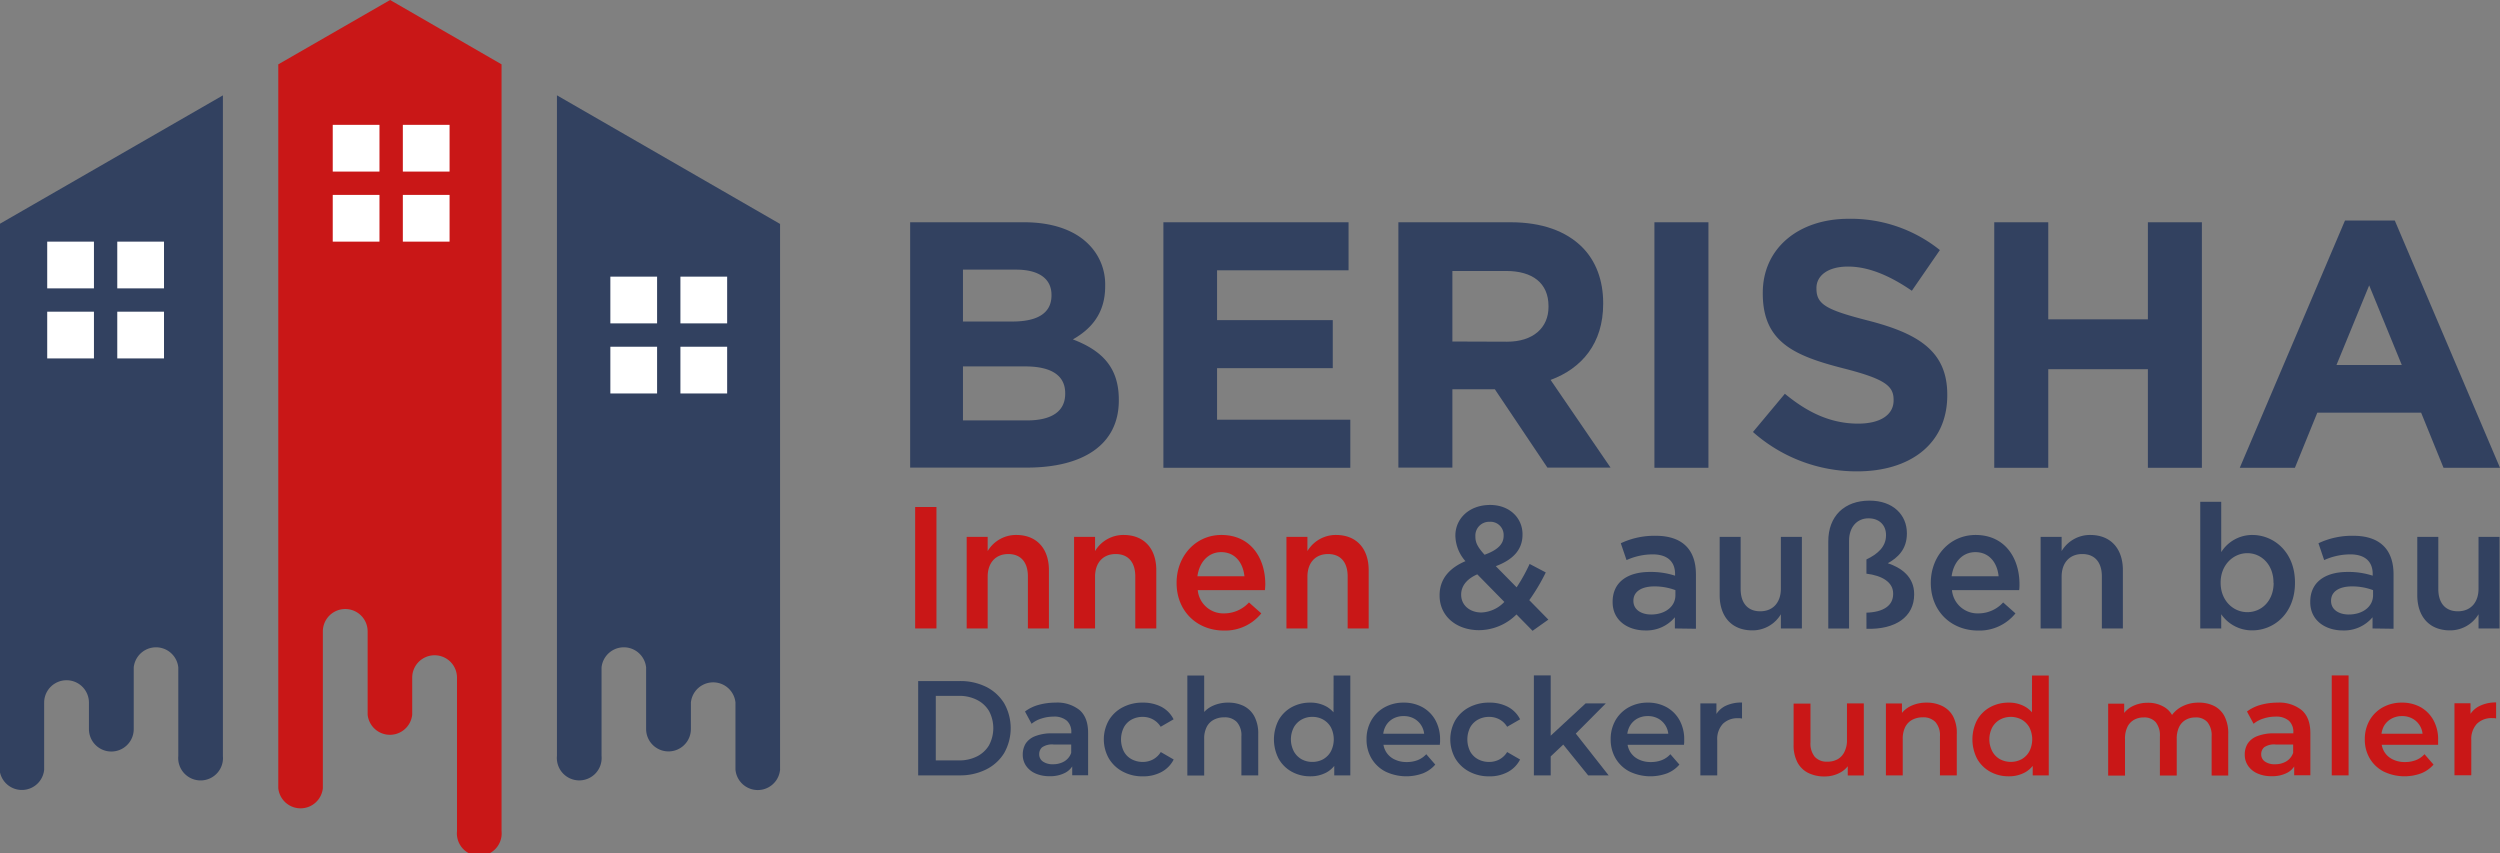 <svg xmlns="http://www.w3.org/2000/svg" viewBox="0 0 669.81 228.66"><rect x="0" y="0" width="669.81" height="228.66" fill="#808080" stroke="none"/><defs><style>.cls-1,.cls-4{fill:#324160;}.cls-1,.cls-2{fill-rule:evenodd;}.cls-2,.cls-5{fill:#c91717;}.cls-3{fill:#fff;}</style></defs><g id="Layer_2" data-name="Layer 2"><g id="Layer_1-2" data-name="Layer 1"><path class="cls-1" d="M59.72,25.55c0,55.18,0,121.81,0,177a6,6,0,1,1-11.95,0V178.83a6,6,0,0,0-11.94,0v16.52a6,6,0,0,1-12,0v-7.1a6,6,0,0,0-12,0v18a6,6,0,0,1-11.94,0V60Z"></path><path class="cls-2" d="M134.38,17.24V222.69a6,6,0,1,1-11.94,0V181.56a6,6,0,0,0-12,0v9.91a6,6,0,0,1-11.94,0v-22.3a6,6,0,0,0-12,0v42a6,6,0,0,1-11.94,0V17.24L104.52,0Z"></path><path class="cls-1" d="M209,60V206.22a6,6,0,0,1-11.95,0v-18a6,6,0,0,0-11.94,0v7.1a6,6,0,0,1-12,0V178.83a6,6,0,0,0-11.94,0v23.71a6,6,0,1,1-11.95,0v-177Z"></path><rect class="cls-3" x="89.15" y="52.22" width="12.52" height="12.52"></rect><rect class="cls-3" x="107.93" y="52.22" width="12.52" height="12.52"></rect><rect class="cls-3" x="89.15" y="33.45" width="12.52" height="12.52"></rect><rect class="cls-3" x="107.93" y="33.45" width="12.52" height="12.52"></rect><rect class="cls-3" x="12.65" y="83.51" width="12.52" height="12.52"></rect><rect class="cls-3" x="31.42" y="83.51" width="12.52" height="12.52"></rect><rect class="cls-3" x="12.65" y="64.74" width="12.52" height="12.52"></rect><rect class="cls-3" x="31.42" y="64.74" width="12.52" height="12.52"></rect><rect class="cls-3" x="163.53" y="92.9" width="12.52" height="12.52"></rect><rect class="cls-3" x="182.3" y="92.9" width="12.52" height="12.52"></rect><rect class="cls-3" x="163.53" y="74.12" width="12.52" height="12.52"></rect><rect class="cls-3" x="182.3" y="74.12" width="12.52" height="12.52"></rect><path class="cls-4" d="M243.85,59.55h30.54c7.52,0,13.44,2.07,17.2,5.83a15.1,15.1,0,0,1,4.51,11.18v.19c0,7.42-4,11.55-8.65,14.18,7.61,2.92,12.31,7.33,12.31,16.17v.18c0,12-9.77,18-24.62,18H243.85Zm27.44,26.59c6.39,0,10.43-2.06,10.43-7V79c0-4.32-3.38-6.76-9.49-6.76H258v13.9Zm3.85,26.5c6.39,0,10.25-2.26,10.25-7.14v-.19c0-4.42-3.29-7.14-10.72-7.14H258v14.47Z"></path><path class="cls-4" d="M311.7,59.55h49.61V72.42H326.08V85.77h31V98.64h-31v13.81h35.7v12.88H311.7Z"></path><path class="cls-4" d="M374.66,59.55h30.07c8.36,0,14.84,2.35,19.17,6.67,3.66,3.67,5.63,8.83,5.63,15v.18c0,10.62-5.73,17.29-14.09,20.39l16.07,23.5H414.59l-14.09-21H389.13v21H374.66Zm29.13,32c7,0,11.09-3.76,11.09-9.3V82c0-6.2-4.33-9.4-11.37-9.4H389.13V91.5Z"></path><path class="cls-4" d="M443.26,59.55h14.47v65.78H443.26Z"></path><path class="cls-4" d="M469.66,115.74l8.55-10.24c5.92,4.88,12.12,8,19.64,8,5.92,0,9.49-2.35,9.49-6.21v-.18c0-3.67-2.25-5.55-13.25-8.37-13.25-3.38-21.8-7-21.8-20.1v-.19c0-11.94,9.59-19.83,23-19.83A38.09,38.09,0,0,1,519.74,67l-7.51,10.9c-5.83-4-11.56-6.48-17.1-6.48s-8.46,2.54-8.46,5.73v.19c0,4.32,2.82,5.73,14.19,8.64,13.34,3.48,20.86,8.27,20.86,19.74v.19c0,13.06-10,20.38-24.15,20.38A41.84,41.84,0,0,1,469.66,115.74Z"></path><path class="cls-4" d="M534.31,59.55h14.47v26h26.69v-26h14.47v65.78H575.47V98.92H548.78v26.41H534.31Z"></path><path class="cls-4" d="M628.28,59.08h13.34l28.19,66.25H654.68l-6-14.76H620.86l-6,14.76H600.09ZM643.5,97.79l-8.74-21.33L626,97.79Z"></path><path class="cls-5" d="M245.19,135.84h5.71v32.54h-5.71Z"></path><path class="cls-5" d="M259,143.84h5.62v3.81a8.84,8.84,0,0,1,7.67-4.32c5.53,0,8.74,3.72,8.74,9.43v15.62h-5.63V154.44c0-3.81-1.9-6-5.25-6s-5.53,2.28-5.53,6.09v13.85H259Z"></path><path class="cls-5" d="M287.77,143.84h5.62v3.81a8.84,8.84,0,0,1,7.67-4.32c5.53,0,8.74,3.72,8.74,9.43v15.62h-5.63V154.44c0-3.81-1.9-6-5.25-6s-5.53,2.28-5.53,6.09v13.85h-5.62Z"></path><path class="cls-5" d="M315.24,156.2v-.09c0-7,5-12.78,12-12.78,7.81,0,11.76,6.13,11.76,13.2,0,.51-.05,1-.09,1.58h-18a6.86,6.86,0,0,0,7.07,6.23,9,9,0,0,0,6.65-2.93l3.3,2.93a12.42,12.42,0,0,1-10,4.6C320.73,168.94,315.24,163.78,315.24,156.2Zm18.17-1.81c-.37-3.63-2.51-6.46-6.22-6.46-3.44,0-5.86,2.65-6.37,6.46Z"></path><path class="cls-5" d="M344.67,143.84h5.62v3.81a8.84,8.84,0,0,1,7.67-4.32c5.53,0,8.74,3.72,8.74,9.43v15.62h-5.63V154.44c0-3.81-1.9-6-5.25-6s-5.53,2.28-5.53,6.09v13.85h-5.62Z"></path><path class="cls-4" d="M406.3,164.62a14.31,14.31,0,0,1-10,4.22c-6,0-10.6-3.67-10.6-9.29v-.09c0-4.19,2.47-7.21,6.93-9.11a10.57,10.57,0,0,1-2.7-6.79v-.09c0-4.37,3.53-8.18,9.34-8.18,5.16,0,8.65,3.48,8.65,7.85v.1c0,4.27-2.84,6.83-7.16,8.45l5.58,5.67a45.76,45.76,0,0,0,3.48-6.27l4.33,2.28a52.19,52.19,0,0,1-4.42,7.43l5.11,5.21-4.23,3Zm-3.25-3.35-7.25-7.39c-3,1.3-4.32,3.3-4.32,5.39v.09c0,2.75,2.27,4.74,5.43,4.74A9,9,0,0,0,403.05,161.27Zm-.19-17.71v-.09a3.52,3.52,0,0,0-3.72-3.67,3.69,3.69,0,0,0-3.85,3.9v.09c0,1.63.65,2.84,2.46,4.84C401.1,147.42,402.86,145.88,402.86,143.56Z"></path><path class="cls-4" d="M448.74,168.38v-3a9.91,9.91,0,0,1-7.95,3.53c-4.64,0-8.73-2.65-8.73-7.57v-.1c0-5.44,4.23-8,9.94-8a20.8,20.8,0,0,1,6.79,1v-.46c0-3.39-2.14-5.25-6-5.25a17.05,17.05,0,0,0-7,1.53l-1.54-4.51a21.06,21.06,0,0,1,9.35-2c7.25,0,10.78,3.81,10.78,10.36v14.55Zm.14-10.27a16,16,0,0,0-5.62-1c-3.53,0-5.63,1.44-5.63,3.81v.1c0,2.32,2.1,3.62,4.75,3.62,3.71,0,6.5-2.09,6.5-5.16Z"></path><path class="cls-4" d="M460.74,159.46V143.84h5.62v13.94c0,3.81,1.91,6,5.25,6s5.53-2.28,5.53-6.09V143.84h5.63v24.54h-5.63v-3.81a8.82,8.82,0,0,1-7.66,4.32C463.94,168.89,460.74,165.17,460.74,159.46Z"></path><path class="cls-4" d="M500.06,164.15c4.51-.14,7.16-1.86,7.16-5V159c0-3-2.93-4.79-7.16-5.3v-3.81c3-1.44,5.25-3.39,5.25-6.46v-.09c0-2.7-1.86-4.47-4.69-4.47-3.07,0-5.21,2.33-5.21,6v23.52h-5.57V145.05c0-6.74,4.27-10.92,11.06-10.92,6.32,0,10,3.85,10,8.73v.1c0,4.18-2.42,6.46-5.11,7.94,3.62,1.21,7.06,3.63,7.06,8.28v.09c0,6-5,9.44-12.78,9.2Z"></path><path class="cls-4" d="M517.31,156.2v-.09c0-7,5-12.78,12-12.78,7.81,0,11.76,6.13,11.76,13.2,0,.51,0,1-.09,1.58h-18a6.86,6.86,0,0,0,7.07,6.23,8.92,8.92,0,0,0,6.64-2.93l3.3,2.93a12.4,12.4,0,0,1-10,4.6C522.79,168.94,517.31,163.78,517.31,156.2Zm18.17-1.81c-.37-3.63-2.51-6.46-6.23-6.46-3.44,0-5.85,2.65-6.36,6.46Z"></path><path class="cls-4" d="M546.73,143.84h5.63v3.81a8.84,8.84,0,0,1,7.67-4.32c5.53,0,8.74,3.72,8.74,9.43v15.62h-5.63V154.44c0-3.81-1.91-6-5.25-6s-5.53,2.28-5.53,6.09v13.85h-5.63Z"></path><path class="cls-4" d="M595.12,164.57v3.81H589.5V134.45h5.62v13.48a9.8,9.8,0,0,1,8.32-4.6c5.81,0,11.44,4.6,11.44,12.73v.1c0,8.13-5.58,12.73-11.44,12.73A10,10,0,0,1,595.12,164.57Zm14-8.41v-.1c0-4.74-3.21-7.85-7-7.85s-7.16,3.16-7.16,7.85v.1c0,4.74,3.35,7.85,7.16,7.85S609.16,161,609.16,156.16Z"></path><path class="cls-4" d="M635.66,168.38v-3a9.92,9.92,0,0,1-7.95,3.53c-4.65,0-8.74-2.65-8.74-7.57v-.1c0-5.44,4.23-8,9.95-8a20.73,20.73,0,0,1,6.78,1v-.46c0-3.39-2.13-5.25-6-5.25a17.09,17.09,0,0,0-7,1.53l-1.53-4.51a21,21,0,0,1,9.34-2c7.25,0,10.78,3.81,10.78,10.36v14.55Zm.14-10.27a16,16,0,0,0-5.63-1c-3.53,0-5.62,1.44-5.62,3.81v.1c0,2.32,2.09,3.62,4.74,3.62,3.72,0,6.51-2.09,6.51-5.16Z"></path><path class="cls-4" d="M647.65,159.46V143.84h5.63v13.94c0,3.81,1.9,6,5.25,6s5.53-2.28,5.53-6.09V143.84h5.62v24.54h-5.62v-3.81a8.84,8.84,0,0,1-7.67,4.32C650.86,168.89,647.65,165.17,647.65,159.46Z"></path><path class="cls-4" d="M264.29,184.06a15.61,15.61,0,0,0-7.22-1.59H246v25.27h11a15.61,15.61,0,0,0,7.22-1.59,11.84,11.84,0,0,0,4.84-4.42,13.59,13.59,0,0,0,0-13.27A11.93,11.93,0,0,0,264.29,184.06Zm.71,15.59a7.88,7.88,0,0,1-3.22,3,10.51,10.51,0,0,1-4.92,1.08h-6.14V186.44h6.14a10.39,10.39,0,0,1,4.92,1.09,7.81,7.81,0,0,1,3.22,3,9.75,9.75,0,0,1,0,9.11Z"></path><path class="cls-4" d="M289.25,190.25a9.54,9.54,0,0,0-6.48-2,16.82,16.82,0,0,0-4.45.59,10.72,10.72,0,0,0-3.7,1.79l1.77,3.29a7.53,7.53,0,0,1,2.65-1.41,10.28,10.28,0,0,1,3.19-.51,5.16,5.16,0,0,1,3.61,1.1,4,4,0,0,1,1.19,3.09v.29h-5a12,12,0,0,0-4.69.76,5.25,5.25,0,0,0-2.55,2,5.67,5.67,0,0,0-.77,2.93,5.24,5.24,0,0,0,.88,3,5.9,5.9,0,0,0,2.51,2.05,9,9,0,0,0,3.79.74,8.56,8.56,0,0,0,4.24-.94,5.1,5.1,0,0,0,1.83-1.67v2.36h4.26v-11.3Q291.55,192.26,289.25,190.25ZM285.14,204a5.82,5.82,0,0,1-3,.76,4.5,4.5,0,0,1-2.71-.72,2.31,2.31,0,0,1-1-2,2.4,2.4,0,0,1,.79-1.83,4.74,4.74,0,0,1,3.11-.74H287v2.24A4.27,4.27,0,0,1,285.14,204Z"></path><path class="cls-4" d="M303.17,192.8a6.11,6.11,0,0,1,3-.73,5.74,5.74,0,0,1,2.68.65,5.55,5.55,0,0,1,2.12,2l3.46-2a7.57,7.57,0,0,0-3.26-3.34,10.59,10.59,0,0,0-5-1.13,11.26,11.26,0,0,0-5.39,1.26,9.33,9.33,0,0,0-3.7,3.48,10.38,10.38,0,0,0,0,10.2,9.43,9.43,0,0,0,3.7,3.52A11,11,0,0,0,306.2,208a10.25,10.25,0,0,0,5-1.17,7.78,7.78,0,0,0,3.26-3.34l-3.46-2a5.52,5.52,0,0,1-2.12,2,5.74,5.74,0,0,1-2.68.65,6.22,6.22,0,0,1-3-.72,5.11,5.11,0,0,1-2.09-2.08,7.24,7.24,0,0,1,0-6.46A5.14,5.14,0,0,1,303.17,192.8Z"></path><path class="cls-4" d="M333.22,189.15a9.18,9.18,0,0,0-4.13-.9,9.64,9.64,0,0,0-4.46,1,7.24,7.24,0,0,0-2,1.5V181h-4.51v26.78h4.51V198a6.9,6.9,0,0,1,.67-3.23,4.48,4.48,0,0,1,1.9-1.93,5.92,5.92,0,0,1,2.81-.65,4.43,4.43,0,0,1,3.38,1.27,5.35,5.35,0,0,1,1.21,3.82v10.47h4.51V196.69a9.67,9.67,0,0,0-1.05-4.78A6.58,6.58,0,0,0,333.22,189.15Z"></path><path class="cls-4" d="M357.28,190.85a7.3,7.3,0,0,0-1.88-1.54,8.74,8.74,0,0,0-4.33-1.06,10.25,10.25,0,0,0-5,1.22,9,9,0,0,0-3.48,3.43,11.28,11.28,0,0,0,0,10.4,9,9,0,0,0,3.48,3.45,10.05,10.05,0,0,0,5,1.24,8.84,8.84,0,0,0,4.41-1.08,7,7,0,0,0,2-1.71v2.54h4.3V181h-4.48Zm-.7,10.46a5.41,5.41,0,0,1-2.06,2.1,5.87,5.87,0,0,1-2.91.72,5.8,5.8,0,0,1-2.9-.72,5.34,5.34,0,0,1-2.06-2.1,7,7,0,0,1,0-6.44,5.39,5.39,0,0,1,2.06-2.07,5.71,5.71,0,0,1,2.9-.73,5.77,5.77,0,0,1,2.91.73,5.46,5.46,0,0,1,2.06,2.07,7.12,7.12,0,0,1,0,6.44Z"></path><path class="cls-4" d="M381.1,189.47a10.18,10.18,0,0,0-5-1.22,10.4,10.4,0,0,0-5.15,1.26,9.15,9.15,0,0,0-3.53,3.48,10,10,0,0,0-1.29,5.11,9.83,9.83,0,0,0,1.32,5.09,9.29,9.29,0,0,0,3.72,3.52,12.92,12.92,0,0,0,10.11.47,8.43,8.43,0,0,0,3.26-2.33l-2.41-2.78a6.27,6.27,0,0,1-2.31,1.59,8,8,0,0,1-2.93.51,7.21,7.21,0,0,1-3.32-.73,5.3,5.3,0,0,1-2.24-2.05,5.56,5.56,0,0,1-.67-1.84h15.11q0-.33.06-.69c0-.24,0-.46,0-.65a10.57,10.57,0,0,0-1.26-5.27A8.9,8.9,0,0,0,381.1,189.47Zm-9.87,5.11a5.14,5.14,0,0,1,1.95-2,5.71,5.71,0,0,1,2.91-.72,5.64,5.64,0,0,1,2.87.72,5.25,5.25,0,0,1,2.6,4H370.61A5.76,5.76,0,0,1,371.23,194.58Z"></path><path class="cls-4" d="M396,192.8a6.1,6.1,0,0,1,3-.73,5.78,5.78,0,0,1,2.69.65,5.52,5.52,0,0,1,2.11,2l3.47-2a7.65,7.65,0,0,0-3.27-3.34,10.52,10.52,0,0,0-5-1.13,11.33,11.33,0,0,0-5.4,1.26,9.4,9.4,0,0,0-3.7,3.48,10.44,10.44,0,0,0,0,10.2,9.5,9.5,0,0,0,3.7,3.52A11.11,11.11,0,0,0,399,208a10.18,10.18,0,0,0,5-1.17,7.86,7.86,0,0,0,3.27-3.34l-3.47-2a5.49,5.49,0,0,1-2.11,2,5.78,5.78,0,0,1-2.69.65,6.21,6.21,0,0,1-3-.72,5.19,5.19,0,0,1-2.1-2.08,7.24,7.24,0,0,1,0-6.46A5.23,5.23,0,0,1,396,192.8Z"></path><polygon class="cls-4" points="430.23 188.46 424.82 188.46 415.47 197.11 415.47 180.96 410.96 180.96 410.96 207.74 415.47 207.74 415.47 202.66 418.83 199.49 425.5 207.74 430.99 207.74 422.19 196.54 430.23 188.46"></polygon><path class="cls-4" d="M446.51,189.47a10.18,10.18,0,0,0-5-1.22,10.4,10.4,0,0,0-5.15,1.26,9.25,9.25,0,0,0-3.54,3.48,10.1,10.1,0,0,0-1.28,5.11,9.83,9.83,0,0,0,1.32,5.09,9.29,9.29,0,0,0,3.72,3.52,12.92,12.92,0,0,0,10.11.47,8.43,8.43,0,0,0,3.26-2.33l-2.42-2.78a6.11,6.11,0,0,1-2.31,1.59,7.91,7.91,0,0,1-2.92.51,7.21,7.21,0,0,1-3.32-.73,5.3,5.3,0,0,1-2.24-2.05,5.56,5.56,0,0,1-.67-1.84h15.11l.06-.69c0-.24,0-.46,0-.65a10.57,10.57,0,0,0-1.26-5.27A8.9,8.9,0,0,0,446.51,189.47Zm-9.87,5.11a5.14,5.14,0,0,1,1.95-2,5.71,5.71,0,0,1,2.91-.72,5.64,5.64,0,0,1,2.87.72,5.25,5.25,0,0,1,2.6,4H436A5.76,5.76,0,0,1,436.64,194.58Z"></path><path class="cls-4" d="M459.87,191.29v-2.83h-4.3v19.28h4.52v-9.35a6,6,0,0,1,1.51-4.46,5.54,5.54,0,0,1,4.08-1.5l.51,0a3.8,3.8,0,0,1,.54.09v-4.29a9.68,9.68,0,0,0-4.64,1A6.11,6.11,0,0,0,459.87,191.29Z"></path><path class="cls-5" d="M494.85,198.21a6.87,6.87,0,0,1-.67,3.21,4.52,4.52,0,0,1-1.84,2,5.52,5.52,0,0,1-2.76.65,4.3,4.3,0,0,1-3.34-1.28,5.59,5.59,0,0,1-1.17-3.88v-10.4h-4.52v11a9.82,9.82,0,0,0,1.05,4.79,6.6,6.6,0,0,0,2.92,2.81,9.66,9.66,0,0,0,4.34.92,8.67,8.67,0,0,0,4.11-1,6.55,6.55,0,0,0,2.09-1.73v2.47h4.3V188.46h-4.51Z"></path><path class="cls-5" d="M520.35,189.15a9.18,9.18,0,0,0-4.13-.9,9.64,9.64,0,0,0-4.46,1,7,7,0,0,0-2.18,1.75v-2.53h-4.3v19.28h4.51V198a7,7,0,0,1,.67-3.23,4.48,4.48,0,0,1,1.9-1.93,5.92,5.92,0,0,1,2.81-.65,4.43,4.43,0,0,1,3.38,1.27,5.35,5.35,0,0,1,1.21,3.82v10.47h4.51V196.69a9.67,9.67,0,0,0-1-4.78A6.58,6.58,0,0,0,520.35,189.15Z"></path><path class="cls-5" d="M544.41,190.85a7.3,7.3,0,0,0-1.88-1.54,8.74,8.74,0,0,0-4.33-1.06,10.25,10.25,0,0,0-5,1.22,9,9,0,0,0-3.48,3.43,11.36,11.36,0,0,0,0,10.4,9,9,0,0,0,3.48,3.45,10.05,10.05,0,0,0,5,1.24,8.84,8.84,0,0,0,4.41-1.08,7.17,7.17,0,0,0,2-1.71v2.54h4.3V181h-4.48Zm-.7,10.46a5.41,5.41,0,0,1-2.06,2.1,6.22,6.22,0,0,1-5.81,0,5.34,5.34,0,0,1-2.06-2.1,7,7,0,0,1,0-6.44,5.39,5.39,0,0,1,2.06-2.07,6.15,6.15,0,0,1,5.81,0,5.46,5.46,0,0,1,2.06,2.07,7.12,7.12,0,0,1,0,6.44Z"></path><path class="cls-5" d="M593.23,189.15a9,9,0,0,0-4.09-.9,9.51,9.51,0,0,0-5,1.3,7.59,7.59,0,0,0-2.2,2,5.91,5.91,0,0,0-1.79-1.93,8.31,8.31,0,0,0-4.71-1.33,9,9,0,0,0-4.24,1,6.7,6.7,0,0,0-2.08,1.72v-2.48h-4.29v19.28h4.51V198a7.17,7.17,0,0,1,.63-3.21,4.35,4.35,0,0,1,1.77-1.92,5.22,5.22,0,0,1,2.62-.65,4.05,4.05,0,0,1,3.21,1.27,5.64,5.64,0,0,1,1.12,3.82v10.47h4.51V198a7.17,7.17,0,0,1,.63-3.21,4.35,4.35,0,0,1,1.77-1.92,5.22,5.22,0,0,1,2.62-.65,4.05,4.05,0,0,1,3.21,1.27,5.64,5.64,0,0,1,1.12,3.82v10.47H597V196.69a10,10,0,0,0-1-4.78A6.43,6.43,0,0,0,593.23,189.15Z"></path><path class="cls-5" d="M616.66,190.25a9.57,9.57,0,0,0-6.48-2,16.9,16.9,0,0,0-4.46.59,10.9,10.9,0,0,0-3.7,1.79l1.77,3.29a7.62,7.62,0,0,1,2.65-1.41,10.34,10.34,0,0,1,3.2-.51,5.2,5.2,0,0,1,3.61,1.1,4,4,0,0,1,1.19,3.09v.29h-5a12,12,0,0,0-4.69.76,5.25,5.25,0,0,0-2.55,2,5.58,5.58,0,0,0-.78,2.93,5.25,5.25,0,0,0,.89,3,5.84,5.84,0,0,0,2.51,2.05,8.93,8.93,0,0,0,3.79.74,8.56,8.56,0,0,0,4.24-.94,5,5,0,0,0,1.82-1.67v2.36H619v-11.3Q619,192.26,616.66,190.25ZM612.54,204a5.78,5.78,0,0,1-3,.76,4.48,4.48,0,0,1-2.71-.72,2.31,2.31,0,0,1-1-2,2.41,2.41,0,0,1,.8-1.83,4.71,4.71,0,0,1,3.1-.74h4.66v2.24A4.33,4.33,0,0,1,612.54,204Z"></path><rect class="cls-5" x="624.73" y="180.96" width="4.51" height="26.78"></rect><path class="cls-5" d="M648.55,189.47a10.22,10.22,0,0,0-5-1.22,10.36,10.36,0,0,0-5.14,1.26,9.25,9.25,0,0,0-3.54,3.48,10.1,10.1,0,0,0-1.28,5.11,9.83,9.83,0,0,0,1.32,5.09,9.29,9.29,0,0,0,3.72,3.52,12.9,12.9,0,0,0,10.1.47,8.54,8.54,0,0,0,3.27-2.33l-2.42-2.78a6.11,6.11,0,0,1-2.31,1.59,7.91,7.91,0,0,1-2.92.51,7.21,7.21,0,0,1-3.32-.73,5.24,5.24,0,0,1-2.24-2.05,5.56,5.56,0,0,1-.67-1.84h15.11c0-.22,0-.45,0-.69s0-.46,0-.65a10.57,10.57,0,0,0-1.26-5.27A9,9,0,0,0,648.55,189.47Zm-9.87,5.11a5.14,5.14,0,0,1,2-2,5.7,5.7,0,0,1,2.9-.72,5.61,5.61,0,0,1,2.87.72,5.23,5.23,0,0,1,2.61,4h-11A6,6,0,0,1,638.68,194.58Z"></path><path class="cls-5" d="M664.13,189.26a6,6,0,0,0-2.22,2v-2.83h-4.3v19.28h4.51v-9.35a6,6,0,0,1,1.52-4.46,5.54,5.54,0,0,1,4.08-1.5l.51,0a4.33,4.33,0,0,1,.54.09v-4.29A9.65,9.65,0,0,0,664.13,189.26Z"></path></g></g></svg>